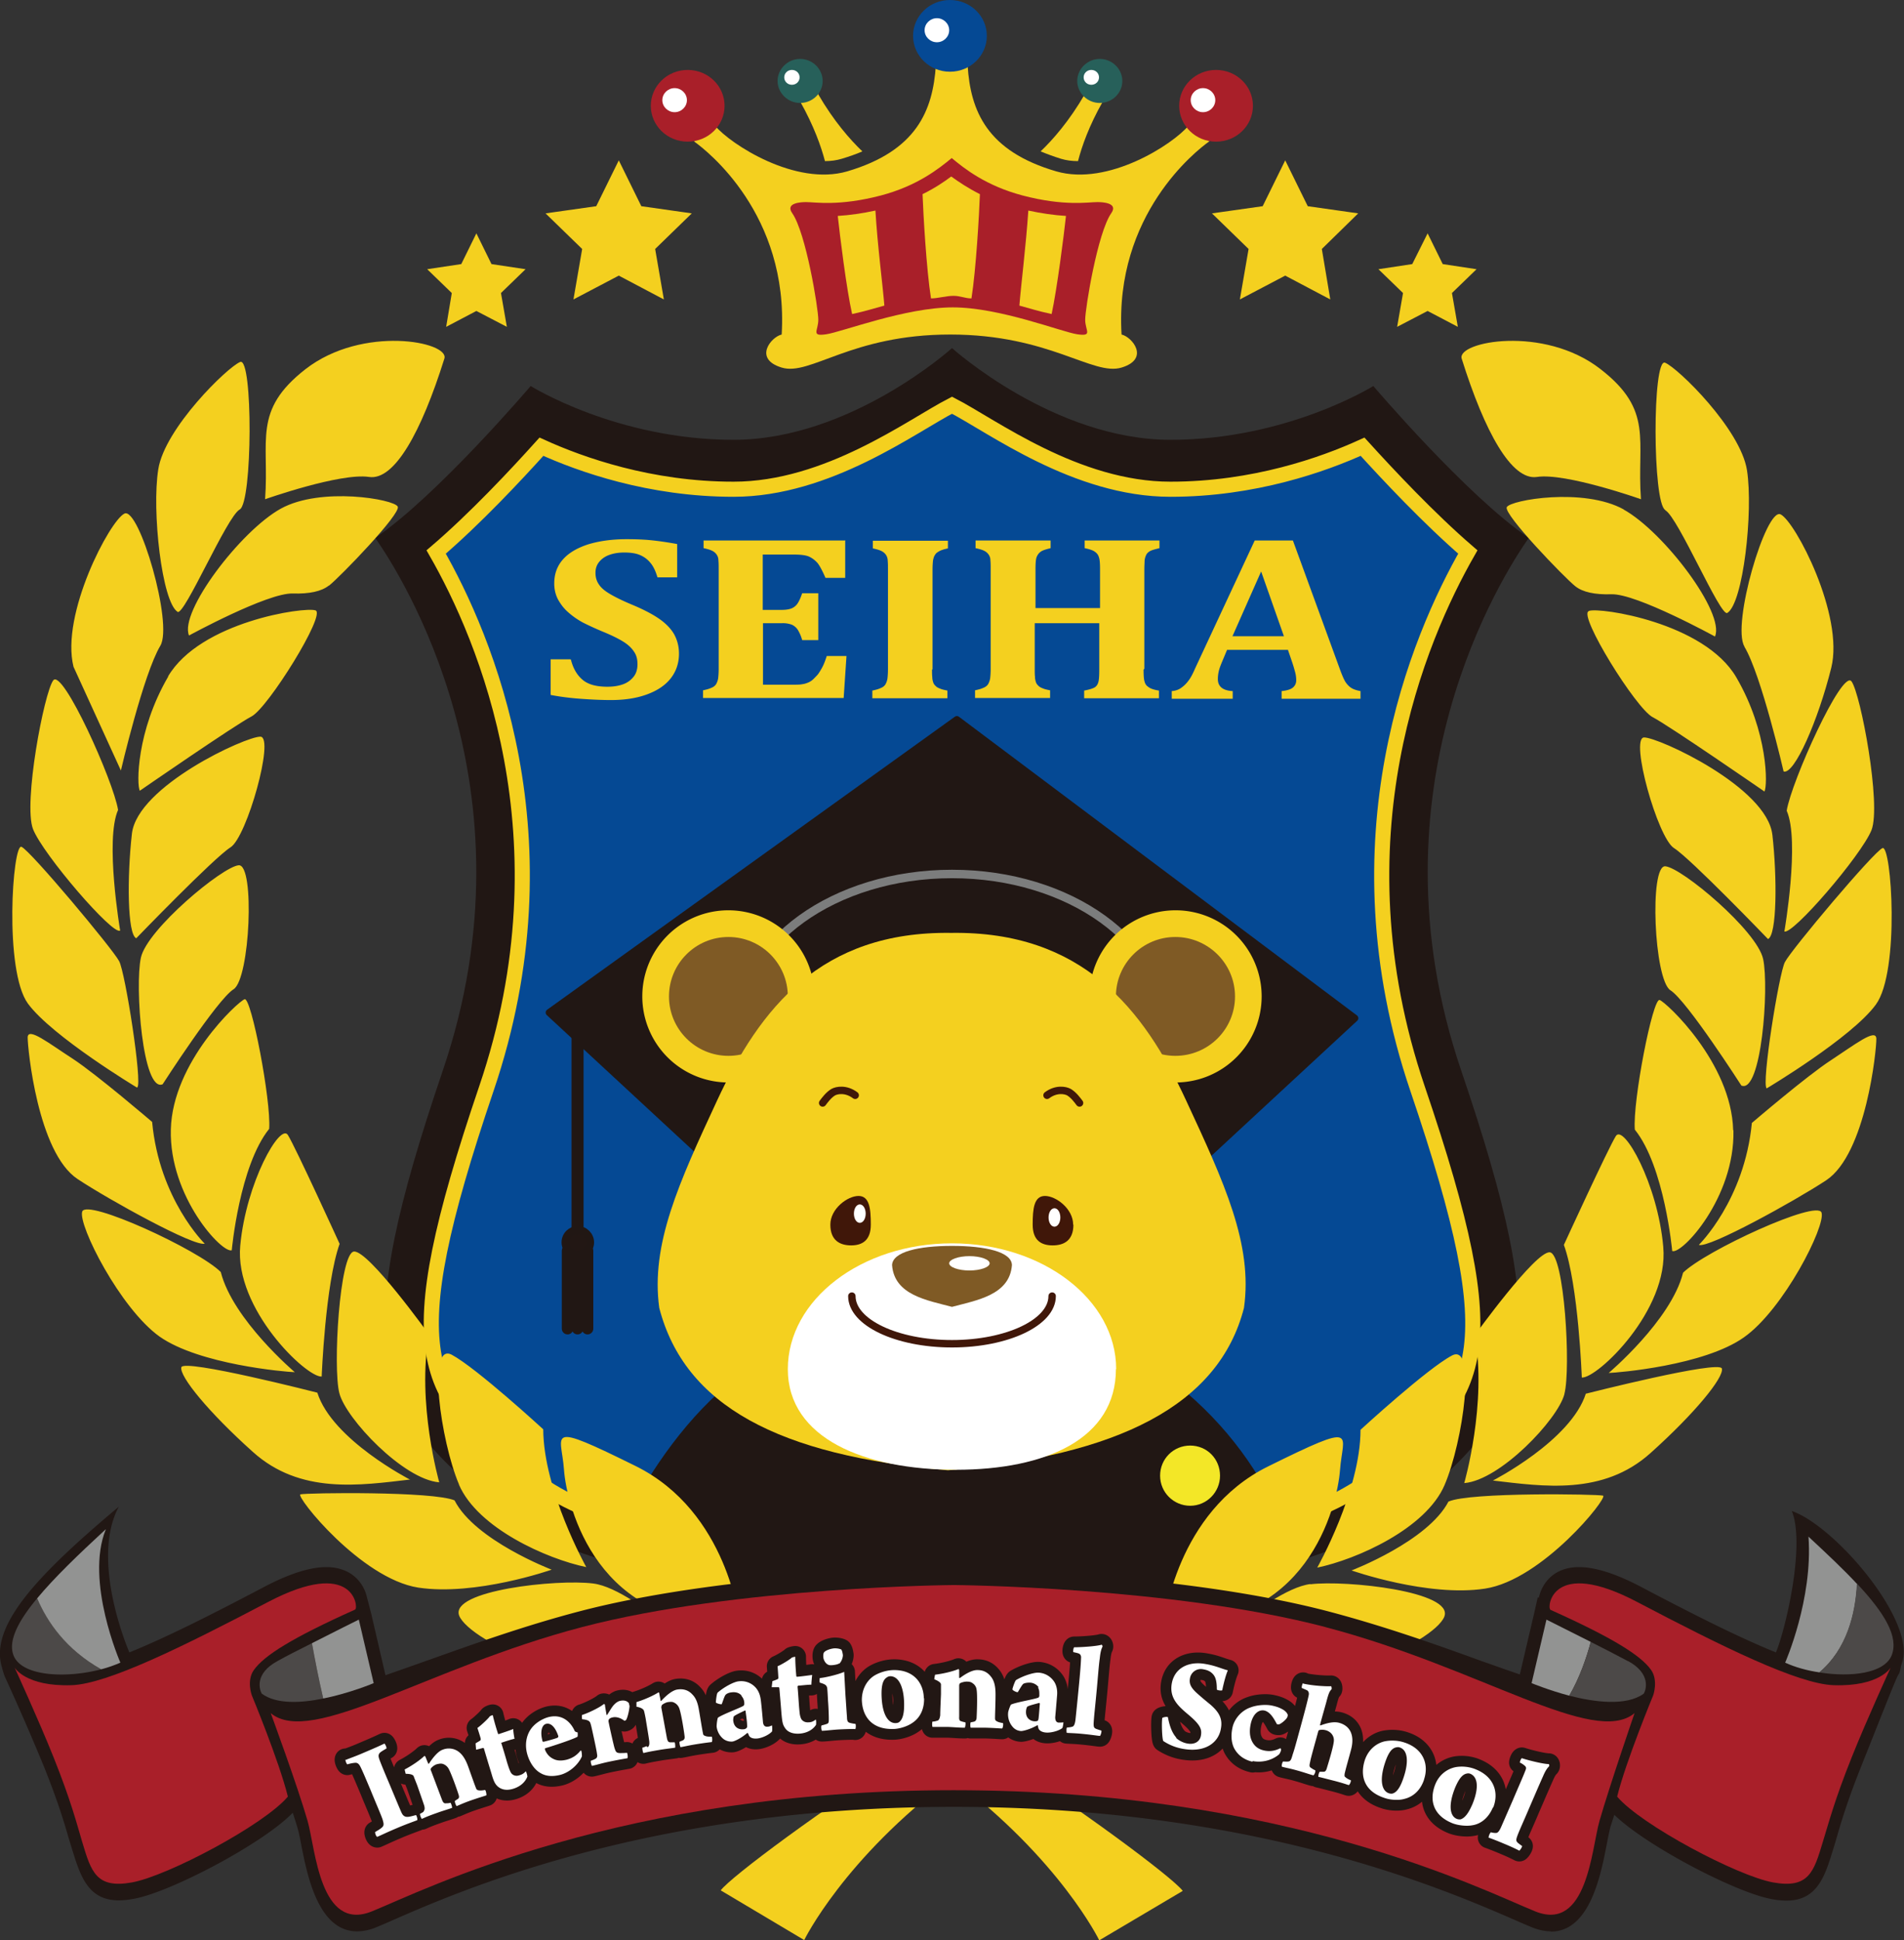 <svg id="_イヤー_2" xmlns="http://www.w3.org/2000/svg" viewBox="0 0 74.34 75.75"><rect x="0" y="0" width="74.34" height="75.75" fill="#333333" stroke="none"/><defs><style>.cls-7{stroke-linecap:round;stroke-linejoin:round;stroke-width:.27px;stroke:#211714}.cls-9{fill:#f4d01f}.cls-12{fill:#fff}.cls-13{fill:#7f5a25}.cls-14{fill:#929392}.cls-15{fill:#a91f29}.cls-17,.cls-7{fill:#211714}.cls-19{fill:#4c4948}.cls-20{fill:#27605a}</style></defs><g id="Design"><path class="cls-17" d="M59.69 21c-2.43-1.65-6.07-5.93-6.07-5.93s-3.36 2.1-7.92 2.1-8.53-3.58-8.53-3.58-3.96 3.58-8.53 3.58-7.92-2.1-7.92-2.1-3.64 4.28-6.07 5.93c1 1.43 6.38 9.79 2.64 20.79-3.57 10.51-2.93 13.14 2.14 17.04 5.56 4.28 10.78 1.13 17.74 7.13 6.96-6.01 12.18-2.85 17.74-7.13 5.07-3.9 5.71-6.53 2.14-17.04-3.74-11 1.64-19.37 2.64-20.79z"/><path d="M37.17 63.79c-3.69-2.77-6.96-3.32-9.88-3.81-2.46-.41-4.59-.76-6.76-2.44-4-3.08-5.1-4.55-1.54-15.04 3.32-9.76-.05-17.62-1.96-20.95 1.52-1.3 3.12-3.01 4.11-4.11 1.54.7 4.24 1.66 7.5 1.66 3.69 0 6.97-2.48 8.53-3.28 1.56.8 4.84 3.28 8.53 3.28 3.26 0 5.96-.96 7.5-1.66.99 1.09 2.59 2.8 4.11 4.11-1.91 3.34-5.28 11.19-1.96 20.96 3.56 10.48 2.47 11.96-1.53 15.03-2.17 1.67-4.3 2.03-6.76 2.44-2.92.49-6.19 1.04-9.88 3.81h0z" stroke="#f4d01f" stroke-width=".59" fill="#054994"/><path class="cls-7" d="M37.29 54.21L21.44 39.53l15.92-11.44L52.9 39.75 37.29 54.21z"/><path stroke="#211714" fill="none" stroke-width=".47" stroke-linecap="round" stroke-linejoin="round" d="M22.55 40.02v8.28"/><path d="M22.16 48.83v3.04m.78-3.04v3.04m-.39-3.04v3.04" stroke-width=".45" stroke="#211714" fill="none" stroke-linecap="round" stroke-linejoin="round"/><path d="M23.04 48.5c0 .27-.22.49-.48.49s-.48-.22-.48-.49.22-.48.48-.48.48.22.48.48z" fill="#221714" stroke-width=".31" stroke="#211714"/><path class="cls-7" d="M49.73 59.06c1.79 3.93-5.61 7.81-12.52 7.81s-14.6-4.03-12.52-7.81c2.28-4.14 5.61-7.82 12.52-7.82s10.97 4.4 12.52 7.82z"/><path d="M47.5 57.61c0 .57-.46 1.04-1.03 1.04s-1.04-.46-1.04-1.04.46-1.04 1.04-1.04 1.03.46 1.03 1.04z" stroke-width=".27" stroke-linecap="round" stroke-linejoin="round" fill="#f3e727" stroke="#f3e727"/><path d="M28.86 40.11c0-3.31 3.72-5.99 8.31-5.99s8.31 2.68 8.31 5.99" stroke="#7c7d7d" stroke-width=".33" fill="none" stroke-linecap="round" stroke-linejoin="round"/><path class="cls-9" d="M31.8 38.9a3.36 3.36 0 11-6.722-.002 3.36 3.36 0 016.722.002z"/><path class="cls-13" d="M30.76 38.9c0 1.28-1.04 2.32-2.32 2.32s-2.32-1.04-2.32-2.32 1.04-2.32 2.32-2.32 2.32 1.04 2.32 2.32z"/><path class="cls-9" d="M49.26 38.9a3.36 3.36 0 11-6.722-.002 3.36 3.36 0 016.722.002z"/><path class="cls-13" d="M48.22 38.9c0 1.28-1.04 2.32-2.33 2.32s-2.32-1.04-2.32-2.32 1.04-2.32 2.32-2.32 2.33 1.04 2.33 2.32z"/><path class="cls-9" d="M37.15 36.42c5.09-.07 7.5 2.95 9.16 6.54 1.49 3.21 2.61 5.62 2.26 8.1-.98 3.81-4.92 5.77-11.56 6.34h.01c-6.64-.57-10.29-2.53-11.28-6.34-.34-2.48.77-4.89 2.26-8.1 1.67-3.59 4.04-6.61 9.13-6.54z"/><path class="cls-12" d="M43.57 53.45c0 2.71-2.71 3.93-6.25 3.93s-6.56-1.22-6.56-3.93 2.87-4.91 6.41-4.91 6.41 2.2 6.41 4.91z"/><path class="cls-13" d="M37.17 48.64c1.3 0 2.33.23 2.34.75-.09 1.17-1.37 1.37-2.34 1.63-.98-.26-2.25-.46-2.34-1.63.02-.52 1.04-.75 2.34-.75z"/><path class="cls-12" d="M38.64 49.32c0 .15-.36.28-.79.28s-.79-.13-.79-.28.36-.28.79-.28.79.13.79.28z"/><path d="M32.12 43.06c.09-.12.23-.31.41-.42.14-.08.5-.15.86.12m8.76.3c-.09-.12-.23-.31-.41-.42-.14-.08-.5-.15-.86.12m.2 7.84c0 1.03-1.75 1.86-3.91 1.86s-3.91-.83-3.91-1.86" stroke="#401709" stroke-width=".29" fill="none" stroke-linecap="round" stroke-linejoin="round"/><path d="M41.91 47.81c0 .62-.37.81-.81.81s-.78-.19-.78-.81.05-1.12.48-1.12 1.1.5 1.1 1.12zm-9.49 0c0 .62.38.81.81.81s.77-.19.77-.81-.05-1.12-.48-1.12-1.1.5-1.1 1.12z" fill="#401709"/><path class="cls-12" d="M33.34 47.38c0 .2.1.36.23.36s.23-.16.23-.36-.1-.36-.23-.36-.23.16-.23.36zm8.06.15c0 .2-.1.36-.23.36s-.23-.16-.23-.36.1-.36.23-.36.23.16.23.36z"/><path class="cls-9" d="M9.05 48.8s.3-3.29 1.46-4.73c.08-1.1-.7-5.16-.96-5.06-.27.1-2.81 2.45-2.88 5.08-.07 2.63 2.01 4.86 2.38 4.72zm3.51 4.94s.14-3.61.7-5.18c0 0-1.72-3.77-2.02-4.25-.3-.48-1.63 1.85-1.86 4.32-.23 2.47 2.58 5.14 3.17 5.11zm1.85-35.12c.99.15 2.04-1.75 2.94-4.62.21-.66-3.19-1.32-5.42.41-2.08 1.62-1.41 2.77-1.58 5.08 0 0 2.94-1.04 4.06-.87zM6.35 42.33s2.13-3.31 2.77-3.71c.64-.4.84-4.89.2-4.84-.63.05-3.58 2.5-3.82 3.61-.24 1.12.07 5.27.85 4.94zm.58-18.44c.27.16 1.93-3.73 2.43-4 .5-.27.52-5.95.02-5.76-.5.2-2.95 2.59-3.2 4.19-.26 1.61.14 5.2.76 5.57zm10.22 33.98s-.89-3.11-.4-5.77c0 0-2.36-3.29-2.93-3.24-.56.05-.83 4.54-.57 5.53.25.99 2.5 3.37 3.9 3.48zm.77.09c.73 1.7 3.43 2.9 4.97 3.22 0 0-1.67-2.99-1.68-5.38 0 0-2.6-2.39-3.57-2.91-.97-.52-.44 3.36.28 5.06zM4.72 30.08s.88-3.77 1.54-4.87c.51-.85-.83-5.43-1.4-5.16-.57.27-2.5 3.93-1.99 5.98m2.45 10.6S8.35 33.49 9 33.08c.64-.4 1.73-4.3 1.17-4.32-.56-.02-4.81 1.93-5.02 3.79-.19 1.68-.18 3.93.17 4.08zm23.55 26.69s-.44-4.29-4.04-6.08c-3.6-1.78-2.91-1.27-2.81.13.1 1.41 1.3 6.35 6.86 5.95zM12.85 22.86c.43-.34 2.81-2.8 2.68-3.08-.13-.29-3-.79-4.57.08-1.57.87-3.97 4.03-3.58 4.95 0 0 3.06-1.67 4.05-1.64q.98.03 1.41-.31zm-6.28 3.55c-1.25 2.14-1.24 4.25-1.11 4.46 0 0 3.72-2.57 4.36-2.9.64-.33 2.92-3.99 2.5-4.14-.42-.15-4.5.44-5.76 2.58zm9.45 31.36s-3.05-1.56-3.63-3.4c0 0-5.23-1.34-5.31-.99s1.06 1.75 2.79 3.3c1.85 1.67 4.18 1.31 6.15 1.08zM4.69 36.32s-.6-3.53-.08-4.7c-.18-1.13-2.16-5.53-2.53-5.06-.36.48-1.18 4.81-.79 5.81.39.99 3.12 4.16 3.4 3.96zm3.93 13.34c-.87-.87-5.24-2.88-5.41-2.36-.17.52 1.48 3.78 3.02 4.88 1.55 1.09 4.91 1.38 5.28 1.39 0 0-2.42-2.05-2.89-3.91zm9.14 8.92c-.83-.37-5.82-.3-6.03-.24-.21.06 2.36 3.29 4.6 3.64 2.24.34 5.21-.7 5.21-.7s-2.99-1.14-3.79-2.7zM5.36 42.45c.21-.13-.47-4.5-.71-4.93-.27-.5-3.46-4.31-3.81-4.46-.35-.15-.69 4.83.25 6.12.95 1.29 4.26 3.28 4.26 3.28zM8 48.56s-1.78-1.73-2.06-4.76c0 0-2.16-1.85-3.09-2.46-.93-.6-1.76-1.26-1.77-.84 0 .42.39 4.5 1.95 5.53 1.22.81 4.59 2.67 4.97 2.52zm56.94.11c-.22-2.47-1.55-4.8-1.85-4.32-.3.48-2.03 4.25-2.03 4.25.57 1.57.7 5.18.7 5.18.6.04 3.41-2.63 3.18-5.1zm4.26-16.08c-.21-1.86-4.45-3.81-5.01-3.8-.56.02.53 3.92 1.17 4.32.64.4 3.67 3.55 3.67 3.55.35-.15.36-2.4.17-4.08zm-.36 4.85c-.24-1.11-3.18-3.57-3.82-3.62-.63-.05-.44 4.43.2 4.84.64.4 2.77 3.72 2.77 3.72.78.33 1.09-3.82.85-4.94zm-1.17 6.68c-.07-2.63-2.61-4.99-2.87-5.08-.27-.1-1.06 3.96-.97 5.06 1.16 1.44 1.46 4.74 1.46 4.74.37.15 2.45-2.08 2.39-4.71zm-5.64-20.26c-.42.15 1.85 3.81 2.5 4.14.64.33 4.36 2.9 4.36 2.9.13-.21.15-2.32-1.1-4.46s-5.34-2.74-5.75-2.59zm-.95 30.56c.26-.99 0-5.48-.57-5.53-.56-.05-2.93 3.24-2.93 3.24.49 2.66-.41 5.77-.41 5.77 1.4-.11 3.65-2.48 3.91-3.47zm7.9-11.93s3.32-1.98 4.26-3.27c.95-1.29.61-6.26.26-6.11-.35.15-3.55 3.95-3.81 4.45-.23.43-.93 4.8-.71 4.93zm-5.58-22.6c-1.57-.87-4.43-.37-4.57-.09-.13.28 2.25 2.75 2.68 3.09q.43.34 1.41.31c.98-.03 4.04 1.65 4.04 1.65.4-.92-2-4.09-3.57-4.96zm6.26 16.47c.29.2 3.01-2.96 3.41-3.95.39-.99-.42-5.32-.78-5.81-.37-.48-2.35 3.92-2.53 5.05.52 1.18-.09 4.71-.09 4.71zM65.71 49.7c-.47 1.85-2.9 3.9-2.9 3.9.37-.01 3.73-.29 5.28-1.39 1.55-1.09 3.2-4.35 3.03-4.87-.17-.52-4.54 1.49-5.41 2.35zM51.17 61.84c-.9.11-2.25 1.11-3.09 1.81-1.59.23-4.25.87-7.64 2.12-.85.31-2.01.92-3.28 1.67-1.26-.75-2.42-1.36-3.28-1.68-3.39-1.25-6.05-1.9-7.64-2.13-.84-.7-2.18-1.7-3.08-1.81-1.4-.18-5.62.27-5.23 1.26.39.97 5.01 3.39 8.82 1.38.25.07.5.15.77.23 3.33.97 6.01 2.29 8.14 3.67-3.46 2.18-7.14 4.92-7.52 5.44l3.26 1.94s1.54-3.17 5.76-6.33c4.22 3.17 5.76 6.34 5.76 6.34l3.26-1.93c-.39-.52-4.06-3.26-7.52-5.45 2.13-1.38 4.81-2.69 8.14-3.66.27-.08.52-.15.77-.22 3.8 2.02 8.43-.4 8.82-1.37.4-.99-3.83-1.44-5.23-1.27zm5.39-3.23c-.8 1.56-3.79 2.7-3.79 2.7s2.98 1.05 5.21.71c2.24-.34 4.82-3.56 4.61-3.63-.21-.06-5.2-.14-6.03.23zm5.36-4.21c-.58 1.84-3.63 3.4-3.63 3.4 1.97.23 4.3.59 6.15-1.07 1.73-1.55 2.87-2.95 2.79-3.3-.08-.35-5.31.98-5.31.98zm9.57-13.01c-.93.6-3.09 2.45-3.09 2.45-.29 3.02-2.07 4.76-2.07 4.76.37.15 3.74-1.71 4.97-2.52 1.56-1.03 1.97-5.11 1.96-5.53-.01-.42-.84.23-1.77.84zM56.4 57.98c.73-1.7 1.26-5.58.29-5.06-.97.51-3.57 2.9-3.57 2.9 0 2.39-1.69 5.38-1.69 5.38 1.54-.32 4.24-1.52 4.97-3.22zm8.62-38.06c.5.27 2.15 4.17 2.42 4.01.62-.37 1.02-3.96.77-5.57-.25-1.61-2.7-4-3.2-4.2-.5-.2-.49 5.49.01 5.75zm-12.7 37.47c.1-1.41.79-1.92-2.81-.14-3.6 1.78-4.05 6.07-4.05 6.07 5.56.41 6.76-4.53 6.86-5.94zm15.79-32.14c.66 1.1 1.53 4.87 1.53 4.87.42.13 1.35-2 1.86-4.05s-1.41-5.72-1.98-5.99c-.57-.27-1.92 4.31-1.41 5.16z"/><path class="cls-17" d="M60.56 75.4c-.23 0-.47-.05-.73-.15-.19-.08-.43-.18-.72-.31-2.77-1.2-10.14-4.4-21.86-4.4s-19.09 3.19-21.86 4.4c-.29.13-.53.23-.72.31-.25.1-.5.15-.73.15-1.52 0-1.95-2.21-2.18-3.39-.05-.26-.1-.51-.15-.67a16.9 16.9 0 00-.18-.57c-1.17 1.21-4.79 3.11-6.21 3.36-.22.04-.41.06-.58.06-1.22 0-1.51-.98-1.83-2.01l-.12-.39c-.19-.66-.43-1.47-.99-2.86a96.34 96.34 0 00-1.51-3.47c-.08-.21-.1-.32-.14-.46-.41-1.64 1.59-3.66 4.59-6.18-1 1.85.05 4.83.41 5.69 1.49-.6 3.37-1.56 5.27-2.56.97-.51 1.78-.77 2.42-.77.97 0 1.46.6 1.59 1.19l.16.61.56 2.42c.52-.18 1.08-.38 1.65-.58 1.77-.63 3.77-1.35 5.95-1.92 6.01-1.57 14.5-1.65 14.59-1.65.09 0 8.58.08 14.59 1.65 2.17.57 4.18 1.28 5.94 1.92.54.19 1.07.38 1.57.55l.56-2.39.14-.62.04.02c.13-.59.6-1.2 1.57-1.2.64 0 1.45.26 2.42.77 1.9 1 3.78 1.96 5.27 2.56.36-.85 1.16-4.18.62-5.52 1.71.59 4.92 4.37 4.29 5.96-.05.13-.05.33-.13.43s-.87 2.13-1.44 3.55c-.55 1.38-.79 2.19-.98 2.85-.04.14-.08.27-.12.4-.32 1.04-.61 2.02-1.83 2.02-.17 0-.37-.02-.58-.06-1.39-.25-4.9-2.08-6.14-3.29-.06.19-.12.36-.16.5-.04.16-.09.41-.14.67-.23 1.19-.66 3.39-2.18 3.39z"/><path class="cls-15" d="M51.75 63.52c-6.04-1.58-14.51-1.64-14.51-1.64s-8.47.06-14.51 1.64c-6.04 1.58-10.57 4.69-12.16 3.36 0 0 1.04 2.82 1.44 4.21.31 1.09.48 4.35 2.51 3.53 2.03-.82 9.7-4.73 22.71-4.73s20.68 3.91 22.71 4.73c2.03.82 2.2-2.44 2.51-3.53.4-1.39 1.37-4.21 1.37-4.21-1.59 1.33-6.04-1.78-12.08-3.36z"/><path class="cls-15" d="M60.53 62.83c-.13-.06.04-2.05 3.39-.29 3.35 1.76 6.28 3.2 7.67 3.25 1.81.06 2.23-.69 2.23-.69s-.94 2.05-1.52 3.5c-.68 1.7-.9 2.57-1.13 3.31-.35 1.17-.55 1.83-1.94 1.58s-5.15-2.24-6.09-3.35c.34-1.38 1.41-3.96 1.41-3.96s.2-.57-.08-.98c-.4-.57-1.5-1.26-3.95-2.36zm-46.66 0c.13-.06-.04-2.05-3.4-.29-3.35 1.76-6.28 3.2-7.67 3.25-1.81.06-2.23-.69-2.23-.69s.94 2.05 1.52 3.5c.68 1.7.9 2.57 1.12 3.31.35 1.17.55 1.83 1.94 1.58s5.15-2.24 6.09-3.35c-.34-1.38-1.41-3.96-1.41-3.96s-.21-.57.08-.98c.4-.57 1.5-1.26 3.95-2.36z"/><path class="cls-19" d="M1.45 62.4c-.75.9-1.14 1.67-.92 2.23.32.82 2.05.9 3.42.54a5.781 5.781 0 01-2.5-2.77z"/><path class="cls-14" d="M4.12 59.71c-1.05.97-2 1.88-2.67 2.69.39.92 1.13 2 2.5 2.77.27-.07.52-.16.75-.26 0 0-1.39-3.18-.57-5.2zm68.38 2.12c-.52-.56-1.17-1.17-1.89-1.84.18 2.44-.91 4.92-.91 4.92.39.18.86.31 1.34.38 1.07-.9 1.41-2.28 1.47-3.46z"/><path class="cls-19" d="M72.5 61.83c-.06 1.19-.4 2.56-1.47 3.46 1.23.2 2.55.04 2.83-.67.28-.72-.28-1.65-1.36-2.8z"/><path class="cls-14" d="M60.38 63.23l-.58 2.48s.65.27 1.47.49c.41-.7.68-1.5.84-2.1-.87-.44-1.73-.87-1.73-.87z"/><path class="cls-19" d="M63.56 64.85c-.35-.19-.9-.47-1.45-.75-.16.6-.43 1.4-.84 2.1.98.25 2.22.42 2.91-.08.09-.15.29-.78-.61-1.27zm-52.73 0c-.9.49-.7 1.11-.61 1.27.57.42 1.53.37 2.4.19-.18-.77-.33-1.55-.44-2.16-.52.26-1.03.52-1.35.7z"/><path class="cls-14" d="M14.01 63.23s-.93.46-1.83.92c.11.61.26 1.39.44 2.16 1.05-.21 1.97-.6 1.97-.6l-.58-2.48z"/><path class="cls-9" d="M64.07 19.49c-.17-2.31.51-3.46-1.58-5.08-2.22-1.73-5.62-1.07-5.42-.41.9 2.87 1.95 4.77 2.94 4.62 1.12-.17 4.06.87 4.06.87z"/><path d="M31.61 7.75c.37 0 1.29.17 2.93-.26 1.43-.38 2.27-1.05 2.76-1.46.49.41 1.33 1.08 2.76 1.46 1.63.43 2.56.26 2.93.26.2 0 .82.03.54.43-.54.78-1.02 3.73-1.02 4.16s.31.66-.31.57c-.61-.09-3.06-.09-4.9-.09s-4.29 0-4.9.09c-.61.09-.31-.14-.31-.57s-.48-3.38-1.02-4.16c-.28-.4.34-.43.55-.43z" stroke="#a91f29" stroke-width=".42" fill="#a91f29"/><path class="cls-9" d="M34.53 11.94c-.06-.77-.27-2.36-.35-3.72-.51.11-.99.18-1.47.21.08.75.34 2.86.56 3.83.52-.11.85-.22 1.26-.33zm-3.29-7.98c.54.96.82 1.76.97 2.33.23 0 .45-.03.65-.09.3-.09.56-.18.81-.29-.47-.45-1.11-1.17-1.73-2.24.22-.23-1.05.29-.7.29zM41.43 6.2c.2.06.42.09.66.09.15-.58.43-1.38.97-2.33.35 0-.92-.51-.7-.29-.62 1.07-1.26 1.79-1.73 2.24.24.1.51.2.8.29z"/><path class="cls-9" d="M27.11 5.53c.49.35 3.69 2.84 3.41 7.53-.41.09-1.12.95 0 1.29 1.12.34 2.7-1.29 6.58-1.29s5.57 1.63 6.69 1.29c1.12-.34.41-1.2 0-1.29-.28-4.69 2.92-7.18 3.41-7.53.16.05-.9-.78-.8-.62-.6.72-3.13 2.37-5.16 1.78-2.71-.79-3.35-2.36-3.46-4.14.5-.2-1.74-.2-1.24 0-.12 1.77-.75 3.34-3.46 4.14-2.02.59-4.56-1.06-5.16-1.78.1-.17-.97.67-.8.62zm4.36 2.36c.37 0 1.29.17 2.93-.26 1.43-.38 2.26-1.05 2.76-1.46.49.41 1.33 1.08 2.76 1.46 1.63.43 2.56.26 2.93.26.2 0 .82.03.54.43-.54.77-1.02 3.73-1.02 4.16s.31.66-.31.57c-.61-.09-3.02-1.05-4.86-1.05s-4.33.96-4.94 1.05c-.61.09-.31-.14-.31-.57s-.48-3.39-1.02-4.16c-.28-.4.34-.43.54-.43z"/><path class="cls-9" d="M37.23 11.55c.27 0 .45.1.7.1.18-1.14.3-3.27.33-4.07-.46-.23-.83-.48-1.12-.69-.28.21-.65.46-1.12.69.03.8.15 2.93.33 4.07.26 0 .6-.1.87-.1z"/><path class="cls-15" d="M28.29 4.13c0 .77-.64 1.4-1.44 1.4s-1.44-.63-1.44-1.4.64-1.4 1.44-1.4 1.44.63 1.44 1.4z"/><path class="cls-12" d="M26.82 3.91c0 .26-.22.47-.48.47s-.48-.21-.48-.47.22-.47.48-.47.48.21.48.47z"/><path class="cls-15" d="M48.92 4.13c0 .77-.64 1.4-1.44 1.4s-1.44-.63-1.44-1.4.64-1.4 1.44-1.4 1.44.63 1.44 1.4z"/><path class="cls-12" d="M47.45 3.91c0 .26-.22.47-.48.47s-.48-.21-.48-.47.22-.47.48-.47.48.21.48.47z"/><path d="M38.53 1.4c0 .77-.64 1.4-1.44 1.4s-1.44-.63-1.44-1.4.64-1.4 1.44-1.4 1.44.63 1.44 1.4z" fill="#054994"/><path class="cls-12" d="M37.06 1.18c0 .26-.22.47-.48.47s-.48-.21-.48-.47.22-.47.48-.47.48.21.48.47z"/><path class="cls-20" d="M32.12 3.16c0 .48-.4.86-.88.86s-.88-.39-.88-.86.4-.86.88-.86.88.39.88.86z"/><path class="cls-12" d="M31.22 3.02c0 .16-.13.29-.3.29s-.3-.13-.3-.29.13-.29.3-.29.3.13.3.29z"/><path class="cls-20" d="M43.82 3.16c0 .48-.4.86-.88.86s-.88-.39-.88-.86.4-.86.88-.86.88.39.88.86z"/><path class="cls-12" d="M42.91 3.02c0 .16-.13.29-.3.29s-.3-.13-.3-.29.13-.29.3-.29.3.13.3.29z"/><path class="cls-9" d="M39.8 11.94c.06-.77.26-2.36.35-3.72.51.11.99.18 1.47.21-.08.75-.35 2.86-.56 3.83-.52-.11-.85-.22-1.26-.33zM24.16 6.26l.88 1.79 1.97.28-1.43 1.39.34 1.97-1.76-.93-1.77.93.34-1.97-1.43-1.39 1.98-.28.88-1.79zM18.6 9.11l.59 1.2 1.33.2-.96.93.23 1.32-1.19-.62-1.18.62.22-1.32-.96-.93 1.33-.2.59-1.2zm31.58-2.85l.88 1.79 1.97.28-1.42 1.39.33 1.97-1.76-.93-1.77.93.34-1.97-1.43-1.39 1.98-.28.88-1.79zm5.56 2.85l.59 1.2 1.32.2-.96.93.23 1.32-1.18-.62-1.19.62.23-1.32-.96-.93 1.32-.2.6-1.2z"/><path d="M13.49 68.71c.17-.07.41-.15.75-.3.5-.21.66-.29.77-.34.03.02.09.15.08.19-.1.06-.19.11-.25.16-.09.09-.06.17-.02.29.06.16.19.48.37.9.23.55.4.96.48 1.14.04.09.1.19.25.18.07 0 .21-.04.32-.07.03.02.07.17.05.2-.18.07-.39.14-.77.3-.45.19-.6.27-.79.35-.04 0-.1-.16-.08-.19.1-.06.17-.1.22-.14.12-.09.13-.14.07-.34-.05-.16-.32-.78-.46-1.13-.22-.52-.31-.74-.41-.94-.05-.1-.11-.16-.21-.15-.11.01-.19.03-.3.06-.03-.02-.09-.16-.07-.2zm3.04 2.01c.06-.05.06-.14.03-.24-.05-.15-.19-.55-.27-.78-.05-.13-.12-.3-.14-.36-.02-.04-.09-.09-.31-.09-.01-.04-.04-.15-.04-.17.31-.16.63-.39.77-.53.01 0 .03.02.04.03.02.05.07.18.11.27 0 .01.02.01.03 0 .17-.26.36-.48.53-.54a.64.64 0 01.63.08c.16.12.27.31.36.55.12.33.25.71.32.88.01.04.05.06.07.07.09.02.17.01.28-.01.03.02.06.17.05.21-.08.03-.26.08-.61.2-.28.1-.38.15-.55.22-.03-.03-.08-.16-.07-.2.05-.04.09-.06.12-.08.05-.04.05-.09.03-.15-.05-.17-.29-.85-.4-1.04a.409.409 0 00-.23-.18c-.08-.02-.16 0-.24.02a.55.55 0 00-.21.15c-.02.02-.02.08 0 .1l.43 1.14c.05.13.1.14.17.13.06 0 .07 0 .16-.02.02.02.07.16.06.2-.2.07-.38.12-.6.2-.34.12-.47.18-.58.23-.03-.03-.08-.16-.07-.2.06-.03.1-.05.15-.09zM19.58 68s-.01.03-.01.04c.06.19.16.52.23.77.06.19.09.28.14.38.05.1.18.17.33.12.11-.03.18-.07.26-.16.02.03.06.15.06.21-.09.23-.29.39-.54.47-.25.08-.46.05-.62-.09-.12-.11-.17-.25-.25-.53-.08-.26-.22-.72-.28-.93 0-.02-.02-.04-.04-.04l-.27.07s-.02-.19-.02-.25c.06-.04.16-.09.19-.12 0 0 .01-.03.01-.05 0-.03-.09-.31-.13-.43.13-.09.42-.36.48-.45.02-.02.1-.05.12-.05.03.14.1.4.2.71 0 .02.02.03.03.03.09-.03.43-.14.57-.2 0 .1.03.29.05.38-.16.04-.35.1-.52.16zm3.12.37c.02.06.02.17.02.2-.15.34-.5.63-.84.72-.32.08-.57.05-.76-.06-.28-.15-.46-.47-.54-.77-.11-.42 0-.82.24-1.07.15-.16.37-.29.58-.35.6-.16.92.26 1.04.54.01.02.07.05.11.05.01.02.01.15 0 .17-.14.09-.89.34-1.26.45-.01 0-.02.04-.01.06.05.13.15.27.31.35.15.08.31.09.53.04.22-.06.39-.16.55-.36 0 0 .03.01.04.03zm-1.53-.4s.03.03.05.03c.13-.03.46-.12.55-.16.02-.01.03-.04.03-.06-.11-.33-.28-.53-.48-.48-.18.05-.23.34-.14.66zm3.38-1.49s.02.09.03.12c0 .09-.06.42-.13.54-.01.02-.06.04-.07.04-.14-.11-.32-.17-.47-.13-.05.01-.1.03-.14.08 0 .02-.02.05-.01.08.05.27.21.96.23 1.02.05.16.07.2.2.21.09 0 .17 0 .29-.01.02.02.04.17.02.21-.1.02-.36.06-.78.15-.27.06-.46.12-.61.15-.02-.03-.06-.18-.04-.2.08-.03.14-.05.2-.09.04-.03.06-.08.04-.17-.01-.11-.09-.48-.16-.8-.04-.18-.07-.33-.1-.41-.02-.06-.07-.13-.32-.15-.01-.04-.02-.15 0-.17.18-.05.66-.27.84-.42.02 0 .04 0 .05.02 0 .06.05.32.06.39 0 .02.03.02.03 0 .09-.13.15-.25.24-.36.06-.07.16-.16.27-.18.14-.03.27 0 .34.1zm.73 1.73c.07-.03.08-.12.07-.23-.02-.16-.09-.57-.13-.82-.02-.13-.06-.32-.08-.38-.02-.04-.07-.11-.29-.15v-.18c.33-.1.69-.27.86-.38.01 0 .03.02.03.03 0 .05.04.19.05.29 0 .02.02.02.03.01.21-.23.44-.41.62-.44.25-.04.45.03.6.2.14.14.21.35.25.6.06.34.12.74.16.92 0 .04.03.07.06.08.08.04.16.04.28.04.02.03.03.17 0 .21-.08.01-.27.03-.64.09-.3.05-.4.08-.58.11a.522.522 0 01-.04-.21c.06-.03.1-.04.14-.06.05-.03.07-.08.06-.15-.02-.18-.13-.89-.21-1.1a.392.392 0 00-.2-.22c-.07-.04-.15-.03-.24-.02-.06.01-.16.05-.23.11-.02.02-.03.08-.03.1l.22 1.2c.03.14.07.16.14.16h.16c.02.02.03.17.02.21-.21.03-.4.05-.63.09-.36.06-.49.09-.61.12a.522.522 0 01-.04-.21c.06-.02.1-.03.16-.06zm3.67-2.02c-.1-.11-.24-.14-.39-.12-.11.01-.21.06-.24.11-.04.05-.11.28-.14.35-.02.02-.22-.03-.23-.07 0-.04.03-.34.07-.38.25-.22.63-.42.81-.44.29-.04.53.08.68.25.13.15.18.33.2.52.03.25.06.6.08.82.01.11.06.19.17.18.07 0 .11-.02.18-.05.01.01.02.21 0 .24-.13.14-.39.25-.56.27-.18.02-.3-.03-.34-.12a.793.793 0 00-.04-.09c0-.01-.02 0-.03 0-.23.2-.49.32-.57.33a.516.516 0 01-.34-.09.725.725 0 01-.28-.5c0-.07.02-.27.05-.34.16-.12.81-.36.99-.46.02-.01.03-.04.04-.06v-.07a.433.433 0 00-.11-.26zm.13.59c-.12.06-.37.17-.43.23-.01.02-.03.13-.02.17.03.27.23.35.4.33.05 0 .09-.02.12-.05a.11.11 0 00.02-.09c0-.17-.05-.48-.06-.57 0-.01-.01-.03-.02-.02zm2.08-.96s-.02.02-.02.03c.02.2.04.54.06.8.02.2.02.29.06.4.03.11.14.2.3.19.11 0 .19-.03.29-.11.02.03.02.16.01.21-.13.2-.37.32-.63.34-.26.02-.47-.05-.58-.22-.1-.14-.11-.27-.14-.57-.02-.27-.06-.75-.08-.97 0-.02-.01-.05-.03-.05h-.27s.02-.18.03-.24c.07-.02.17-.06.21-.08 0 0 .02-.02.02-.05 0-.03-.02-.32-.03-.45.15-.06.48-.26.56-.34a.61.61 0 01.13-.03c0 .14.01.42.04.74 0 .02.01.04.02.04.09 0 .45-.05.6-.07-.01.1-.03.29-.03.38-.16 0-.36.03-.54.04zm2.22 1.68c-.1 0-.3 0-.66.02-.3.02-.5.05-.63.05-.02-.03-.04-.18-.01-.21.09-.02.15-.04.21-.06.07-.03.07-.07.07-.21 0-.12-.01-.43-.03-.68-.01-.18-.02-.38-.03-.48 0-.04-.02-.1-.05-.13-.03-.03-.07-.06-.24-.11-.02-.03-.01-.16 0-.18.12 0 .68-.12.95-.24l.05.91c.02.27.04.61.06.86 0 .16.04.2.11.22.04.01.11.03.22.04.02.03.02.18-.01.21zm-.62-2.56c-.05.05-.33.09-.4.06-.09-.03-.16-.11-.2-.23-.02-.06-.03-.21.02-.27.08-.08.26-.14.41-.15.13 0 .23.03.26.05.04.06.05.16.06.21 0 .11-.05.25-.14.34zm3.32 1.36c.01.44-.17.78-.47.97-.17.12-.49.23-.74.23-.83.02-1.2-.49-1.22-1.13 0-.4.17-.73.45-.93.18-.12.47-.23.77-.24.77-.02 1.19.47 1.2 1.1zm-1.46-.81c-.14.09-.21.29-.2.7.02.73.25 1.09.55 1.08.06 0 .13-.02.16-.06.12-.11.18-.33.17-.74-.02-.64-.22-1.03-.54-1.03-.05 0-.1.02-.14.05zm1.97 1.69c.08-.02.1-.1.12-.21 0-.16.02-.58.03-.83v-.38c0-.04-.05-.12-.26-.2 0-.04.02-.15.03-.18.34-.04.73-.14.91-.22.01 0 .03.03.03.04v.29c0 .02.02.02.03.02.25-.19.51-.32.69-.31.26 0 .43.12.56.31.11.17.14.39.14.64 0 .35-.02.75-.02.94 0 .04.02.08.04.09.07.05.15.07.27.09.02.03 0 .18-.03.21-.09 0-.27-.02-.64-.03h-.59c-.02-.04-.02-.18 0-.21.06-.01.11-.02.14-.03.06-.02.08-.07.09-.13.01-.18.04-.9 0-1.12a.347.347 0 00-.16-.25c-.06-.05-.14-.06-.23-.06-.06 0-.17.02-.25.06-.03.02-.04.07-.04.09v1.22c-.01.14.03.17.09.18.05.02.06.02.15.04.02.03 0 .18-.02.21-.21 0-.4-.02-.64-.03h-.62c-.02-.04-.02-.18 0-.21.06 0 .11-.01.17-.03zm3.97-1.3a.45.45 0 00-.36-.19c-.11 0-.22.02-.26.06-.05.05-.16.25-.2.31-.03.02-.22-.07-.21-.11 0-.04.1-.33.14-.36.28-.17.7-.3.88-.29.29.02.5.18.62.37.1.17.12.36.1.55-.02.25-.05.6-.07.82 0 .11.03.2.13.21.07 0 .11 0 .19-.01 0 .02-.02.21-.05.23-.15.11-.43.18-.61.17-.18-.01-.29-.08-.32-.18 0-.03-.02-.07-.02-.1 0-.01-.02-.01-.03 0-.26.15-.54.22-.62.22a.46.46 0 01-.32-.15.741.741 0 01-.19-.55c0-.07.07-.26.11-.33.18-.09.87-.2 1.06-.27.02 0 .04-.04.05-.06v-.07c0-.09 0-.19-.06-.28zm.02.6c-.13.04-.4.1-.47.15-.02.01-.05.12-.05.17-.02.27.16.39.33.4.05 0 .09 0 .12-.02.02 0 .03-.04.04-.09.02-.17.04-.48.05-.57 0-.01 0-.03-.02-.03zm1.08.96c.08 0 .14-.01.21-.03.07-.02.1-.12.12-.26.02-.18.09-.87.12-1.19.07-.71.09-1 .1-1.26 0-.05-.02-.1-.06-.13-.04-.03-.15-.05-.24-.07-.02-.03 0-.16.03-.19.28 0 .88-.04 1.07-.1.02 0 .05.06.03.09-.05.1-.08.24-.1.44-.04.26-.08.84-.13 1.35-.05.54-.1.96-.11 1.2 0 .13.01.17.11.21.06.02.11.04.19.06.02.04-.02.17-.05.21-.07 0-.28-.04-.7-.08-.31-.03-.51-.03-.6-.04-.01-.03-.02-.17.01-.21zm4.26.41c.13.12.31.2.46.22.24.04.47-.06.51-.32.04-.24-.02-.41-.48-.8-.38-.32-.76-.64-.66-1.22.11-.63.68-.88 1.3-.77.42.07.62.18.89.25-.08.19-.15.45-.22.78-.04.02-.19 0-.21-.03 0-.33-.05-.49-.15-.6-.1-.11-.21-.16-.38-.19a.43.43 0 00-.52.36c-.04.22.06.37.25.55.2.18.32.28.54.46.35.3.49.56.42.94-.09.56-.62.94-1.45.8a2.02 2.02 0 01-.8-.31c-.05-.09-.07-.71-.04-.9.03-.03.19-.06.22-.03.07.37.17.62.33.8zm2.99.93c-.35-.08-.59-.27-.73-.54-.11-.23-.12-.51-.06-.79.07-.34.35-.68.73-.8.21-.08.57-.12.83-.06.23.05.34.11.44.17.03.02.13.09.16.19 0 .03-.01.08-.03.11-.06.1-.25.25-.32.26-.02 0-.08 0-.08-.02-.08-.14-.23-.46-.48-.52-.24-.05-.46.15-.54.54-.04.2-.05.43.04.63.11.25.3.35.49.39.19.04.39.03.63-.09 0 0 .03.03.03.05 0 .05-.05.17-.09.2-.33.27-.74.31-1.03.25zm1.98-3.05c.41.09.92.11 1.08.1.02.01.03.09.02.12-.07.07-.11.13-.2.48 0 .01-.23.81-.25.91 0 .01 0 .02.02.02.25-.09.51-.16.73-.1.43.12.61.49.46 1.05-.07.27-.21.75-.25.94 0 .01-.01.07 0 .1.05.06.15.12.24.15.02.03-.04.18-.08.19-.07-.02-.26-.09-.62-.18-.2-.05-.42-.11-.56-.14-.02-.04.02-.18.05-.2h.14c.08 0 .11-.04.15-.19.09-.29.25-.83.26-1.02.01-.19-.11-.35-.31-.41a.53.53 0 00-.25-.01c-.02 0-.04.02-.05.05-.11.41-.28 1-.31 1.16-.03.15-.06.22.03.27.05.03.08.06.16.09.03.04-.03.18-.07.2-.16-.04-.31-.1-.63-.19s-.48-.11-.6-.15c-.02-.04.02-.19.05-.2.09 0 .14.01.19 0 .1 0 .13-.09.18-.27.07-.2.15-.5.24-.83.29-1.05.36-1.35.39-1.5.01-.07 0-.12-.05-.17-.05-.03-.13-.06-.22-.1-.02-.03.02-.18.05-.19zm4.71 3.75c-.14.42-.43.67-.77.75-.2.06-.53.05-.78-.04-.79-.26-.96-.86-.76-1.48.13-.38.41-.63.74-.72.21-.05.52-.06.81.04.73.24.96.85.76 1.44zm-1.1-1.26c-.16.04-.29.2-.42.59-.23.69-.13 1.11.15 1.2.06.02.13.02.17 0 .15-.06.28-.24.41-.64.2-.61.15-1.05-.16-1.15-.05-.02-.1-.01-.15 0zm3.79 2.34c-.17.41-.47.65-.81.7-.21.04-.54.01-.77-.08-.77-.31-.91-.92-.67-1.52.15-.37.45-.6.79-.67.22-.04.52-.03.8.09.71.29.9.91.67 1.49zm-1.02-1.32c-.16.03-.3.18-.46.56-.27.68-.2 1.1.07 1.21.05.02.13.03.17.01.15-.06.29-.23.45-.61.24-.6.21-1.03-.09-1.16a.225.225 0 00-.14-.01zm.93 2.29c.07.02.13.03.21.03.07 0 .13-.08.19-.21l.48-1.1c.28-.66.4-.92.49-1.16.02-.05.02-.1-.02-.14a.76.76 0 00-.21-.14c0-.03.04-.15.08-.17.27.09.85.23 1.05.23.02.01.03.08 0 .1-.08.08-.15.2-.23.39-.11.24-.34.78-.54 1.24-.21.5-.39.88-.47 1.11-.04.12-.04.17.04.24.05.04.09.07.16.12 0 .04-.07.15-.11.18-.06-.03-.25-.13-.64-.29a10.5 10.5 0 00-.56-.22c0-.04.04-.17.08-.19z" fill="#221714" stroke="#221714" stroke-width=".84" stroke-linecap="round" stroke-linejoin="round"/><path class="cls-9" d="M22.29 25.75c.09.36.25.62.47.8.22.18.54.26.96.26.22 0 .42-.03.59-.09a.91.91 0 00.42-.29c.11-.13.16-.3.16-.5 0-.19-.04-.35-.13-.48-.09-.14-.22-.27-.41-.39-.19-.12-.45-.25-.79-.39-.29-.12-.55-.24-.79-.36a3.04 3.04 0 01-.6-.42c-.17-.15-.29-.32-.39-.5-.09-.18-.14-.38-.14-.61 0-.37.11-.68.34-.94.23-.26.56-.45.99-.59.43-.13.93-.2 1.49-.2.33 0 .65.01.95.04.3.03.65.08 1.03.15v1.3h-.77c-.07-.24-.16-.43-.27-.56a1.04 1.04 0 00-.41-.31c-.16-.07-.37-.1-.62-.1-.21 0-.4.03-.57.09-.17.06-.3.15-.4.27-.1.12-.15.26-.15.43s.04.32.13.45c.08.13.22.25.42.37.2.12.48.26.86.42.46.19.82.38 1.08.56.26.18.46.39.58.6.12.22.19.47.19.76 0 .37-.11.69-.32.96-.21.27-.52.48-.93.63-.41.15-.87.22-1.41.22-.38 0-.78-.02-1.19-.05-.41-.03-.8-.08-1.16-.15v-1.39h.77zM33 21.13v1.43h-.77c-.12-.28-.23-.48-.31-.58-.09-.1-.19-.18-.31-.24s-.32-.09-.61-.09h-1.22v2.16h.74c.16 0 .29-.02.39-.06.09-.04.17-.1.23-.19s.12-.22.18-.4h.63v1.83h-.63a1.54 1.54 0 00-.17-.4.55.55 0 00-.23-.2.995.995 0 00-.39-.06h-.74v2.4H31c.13 0 .24 0 .33-.02.09-.01.17-.04.24-.07a.66.66 0 00.2-.14c.06-.06.12-.12.17-.18.05-.07.1-.15.16-.26.06-.11.12-.26.18-.45h.77l-.11 1.64h-5.49v-.3c.14-.03.25-.06.33-.1.08-.03.14-.08.18-.14a.69.69 0 00.08-.23c.01-.09.02-.21.02-.36v-3.88c0-.14 0-.26-.01-.36 0-.1-.03-.17-.07-.23a.453.453 0 00-.18-.15c-.08-.04-.19-.07-.33-.1v-.3h5.54zm3.39 5.01c0 .11 0 .2.01.29 0 .09.02.16.04.22s.06.1.1.14c.04.04.1.07.18.1.07.03.17.05.27.07v.3h-2.93v-.3c.14-.03.25-.06.33-.1.08-.03.14-.08.18-.14a.69.69 0 00.08-.23c.01-.09.02-.21.02-.36v-3.88c0-.14 0-.26-.01-.36 0-.09-.03-.17-.07-.23a.453.453 0 00-.18-.15c-.08-.04-.19-.07-.33-.1v-.3h2.93v.3c-.15.03-.27.07-.34.11-.07.04-.13.08-.16.14-.04.05-.06.12-.08.21-.01.09-.02.21-.02.38v3.88zm8.26 0c0 .23.01.39.04.47.02.09.07.16.15.21.07.06.21.11.41.14v.3h-2.92v-.3c.22-.04.36-.09.42-.13.06-.04.11-.11.13-.19.03-.08.04-.25.04-.51v-1.8H40.4v1.8c0 .11 0 .2.01.29 0 .09.02.16.04.22s.06.1.1.14c.04.04.1.07.18.1.07.03.17.05.27.07v.3h-2.93v-.3c.14-.03.25-.06.33-.1.08-.03.14-.08.18-.14a.69.69 0 00.08-.23c.01-.09.02-.21.02-.36v-3.88c0-.14 0-.26-.01-.36 0-.1-.03-.17-.07-.23a.453.453 0 00-.18-.15c-.08-.04-.19-.07-.33-.1v-.3h2.93v.3c-.2.05-.33.09-.4.15-.07.05-.12.13-.15.21-.03.09-.04.25-.04.48v1.5h2.52v-1.5c0-.23-.01-.39-.04-.47a.368.368 0 00-.15-.22c-.07-.06-.21-.11-.41-.15v-.3h2.92v.3c-.16.04-.28.07-.36.11-.07.04-.13.09-.16.16-.03.06-.05.13-.06.21 0 .08-.01.2-.01.36v3.87zm5.64-.77h-2.38l-.18.43c-.05.12-.1.24-.13.35-.03.11-.05.23-.05.36 0 .29.19.45.58.47v.3h-2.38v-.3c.14-.01.26-.05.36-.12.1-.07.2-.16.28-.27.09-.11.18-.28.27-.49l2.33-5h1.49l1.84 5.04c.08.22.15.38.21.48.06.09.13.17.22.23s.21.1.37.13v.3h-3.08v-.3c.19-.02.34-.06.43-.13.09-.07.14-.17.14-.29 0-.09-.01-.2-.04-.31-.03-.11-.07-.26-.13-.43l-.15-.44zm-2.17-.53h2.01l-.89-2.53-1.12 2.53z"/><path class="cls-12" d="M13.49 68.71c.17-.07.41-.15.75-.3.5-.21.66-.29.77-.34.03.02.09.15.08.19-.1.06-.19.11-.25.16-.09.09-.06.17-.02.29.06.16.19.48.37.9.23.55.4.96.48 1.14.04.09.1.19.25.18.07 0 .21-.04.32-.07.03.02.07.17.05.2-.18.07-.39.14-.77.3-.45.19-.6.27-.79.35-.04 0-.1-.16-.08-.19.1-.06.17-.1.22-.14.12-.09.13-.14.07-.34-.05-.16-.32-.78-.46-1.13-.22-.52-.31-.74-.41-.94-.05-.1-.11-.16-.21-.15-.11.01-.19.03-.3.06-.03-.02-.09-.16-.07-.2zm3.04 2.01c.06-.05.06-.14.03-.24-.05-.15-.19-.55-.27-.78-.05-.13-.12-.3-.14-.36-.02-.04-.09-.09-.31-.09-.01-.04-.04-.15-.04-.17.31-.16.63-.39.77-.53.01 0 .03.02.04.03.02.05.07.18.11.27 0 .01.02.01.03 0 .17-.26.36-.48.53-.54a.64.64 0 01.63.08c.16.12.27.31.36.55.12.33.25.71.32.88.01.04.05.06.07.07.09.02.17.01.28-.01.03.02.06.17.05.21-.08.03-.26.08-.61.2-.28.1-.38.15-.55.22-.03-.03-.08-.16-.07-.2.05-.04.09-.06.12-.08.05-.04.05-.09.03-.15-.05-.17-.29-.85-.4-1.04a.409.409 0 00-.23-.18c-.08-.02-.16 0-.24.02a.55.55 0 00-.21.15c-.02.02-.02.08 0 .1l.43 1.14c.05.13.1.14.17.13.06 0 .07 0 .16-.02.02.02.07.16.06.2-.2.07-.38.12-.6.2-.34.12-.47.18-.58.23-.03-.03-.08-.16-.07-.2.06-.03.1-.05.15-.09zM19.58 68s-.01.03-.01.04c.06.19.16.52.23.77.06.19.09.28.14.38.05.1.18.17.33.12.11-.03.18-.07.26-.16.02.03.06.15.06.21-.09.23-.29.39-.54.47-.25.08-.46.05-.62-.09-.12-.11-.17-.25-.25-.53-.08-.26-.22-.72-.28-.93 0-.02-.02-.04-.04-.04l-.27.07s-.02-.19-.02-.25c.06-.04.16-.09.19-.12 0 0 .01-.03.01-.05 0-.03-.09-.31-.13-.43.13-.09.42-.36.48-.45.02-.02.1-.05.12-.05.03.14.1.4.2.71 0 .02.02.03.03.03.09-.03.43-.14.57-.2 0 .1.03.29.05.38-.16.04-.35.1-.52.16zm3.12.37c.02.06.02.17.02.2-.15.34-.5.63-.84.72-.32.08-.57.05-.76-.06-.28-.15-.46-.47-.54-.77-.11-.42 0-.82.24-1.07.15-.16.37-.29.58-.35.6-.16.92.26 1.04.54.01.02.07.05.11.05.01.02.01.15 0 .17-.14.09-.89.34-1.26.45-.01 0-.02.04-.01.06.05.13.15.27.31.35.15.08.31.09.53.04.22-.06.39-.16.55-.36 0 0 .03.01.04.03zm-1.53-.4s.03.03.05.03c.13-.03.46-.12.55-.16.02-.01.03-.04.03-.06-.11-.33-.28-.53-.48-.48-.18.05-.23.34-.14.66zm3.38-1.49s.02.09.03.12c0 .09-.06.42-.13.54-.01.02-.06.04-.07.04-.14-.11-.32-.17-.47-.13-.05.01-.1.03-.14.08 0 .02-.02.05-.01.08.05.27.21.96.23 1.02.05.16.07.2.2.21.09 0 .17 0 .29-.01.02.02.04.17.02.21-.1.02-.36.06-.78.15-.27.06-.46.12-.61.15-.02-.03-.06-.18-.04-.2.08-.03.14-.05.2-.09.04-.03.06-.08.04-.17-.01-.11-.09-.48-.16-.8-.04-.18-.07-.33-.1-.41-.02-.06-.07-.13-.32-.15-.01-.04-.02-.15 0-.17.18-.05.66-.27.84-.42.02 0 .04 0 .05.02 0 .06.05.32.06.39 0 .02.03.02.03 0 .09-.13.15-.25.24-.36.06-.07.16-.16.27-.18.14-.03.27 0 .34.1zm.73 1.73c.07-.03.08-.12.07-.23-.02-.16-.09-.57-.13-.82-.02-.13-.06-.32-.08-.38-.02-.04-.07-.11-.29-.15v-.18c.33-.1.69-.27.86-.38.01 0 .03.02.03.03 0 .05.04.19.05.29 0 .02.02.02.03.01.21-.23.44-.41.62-.44.25-.04.45.03.6.2.14.14.21.35.25.6.06.34.12.74.16.92 0 .04.03.07.06.08.08.04.16.04.28.04.02.03.03.17 0 .21-.08.01-.27.03-.64.09-.3.05-.4.08-.58.11a.522.522 0 01-.04-.21c.06-.03.1-.04.14-.06.05-.03.07-.08.06-.15-.02-.18-.13-.89-.21-1.1a.392.392 0 00-.2-.22c-.07-.04-.15-.03-.24-.02-.06.01-.16.05-.23.11-.02.02-.03.08-.03.1l.22 1.2c.03.14.07.16.14.16h.16c.02.02.03.17.02.21-.21.03-.4.05-.63.09-.36.06-.49.09-.61.12a.522.522 0 01-.04-.21c.06-.02.1-.03.16-.06zm3.67-2.02c-.1-.11-.24-.14-.39-.12-.11.01-.21.06-.24.11-.04.05-.11.28-.14.35-.02.02-.22-.03-.23-.07 0-.04.03-.34.07-.38.25-.22.63-.42.81-.44.29-.04.53.08.68.25.13.15.18.33.2.52.03.25.06.6.08.82.01.11.06.19.17.18.07 0 .11-.02.18-.05.01.01.02.21 0 .24-.13.14-.39.25-.56.27-.18.02-.3-.03-.34-.12a.793.793 0 00-.04-.09c0-.01-.02 0-.03 0-.23.2-.49.32-.57.33a.516.516 0 01-.34-.09.725.725 0 01-.28-.5c0-.07.02-.27.05-.34.16-.12.81-.36.99-.46.02-.01.03-.04.04-.06v-.07a.433.433 0 00-.11-.26zm.13.59c-.12.06-.37.17-.43.23-.01.02-.03.13-.02.17.03.27.23.35.4.33.05 0 .09-.02.12-.05a.11.11 0 00.02-.09c0-.17-.05-.48-.06-.57 0-.01-.01-.03-.02-.02zm2.08-.96s-.02.02-.02.03c.02.2.04.54.06.8.02.2.02.29.06.4.03.11.14.2.3.19.11 0 .19-.03.29-.11.02.03.02.16.01.21-.13.2-.37.32-.63.34-.26.02-.47-.05-.58-.22-.1-.14-.11-.27-.14-.57-.02-.27-.06-.75-.08-.97 0-.02-.01-.05-.03-.05h-.27s.02-.18.03-.24c.07-.02.17-.06.21-.08 0 0 .02-.02.02-.05 0-.03-.02-.32-.03-.45.15-.06.48-.26.56-.34a.61.61 0 01.13-.03c0 .14.01.42.04.74 0 .02.01.04.02.04.09 0 .45-.05.6-.07-.01.1-.03.29-.03.38-.16 0-.36.03-.54.04zm2.22 1.68c-.1 0-.3 0-.66.02-.3.02-.5.05-.63.05-.02-.03-.04-.18-.01-.21.09-.02.15-.04.21-.06.07-.03.07-.07.07-.21 0-.12-.01-.43-.03-.68-.01-.18-.02-.38-.03-.48 0-.04-.02-.1-.05-.13-.03-.03-.07-.06-.24-.11-.02-.03-.01-.16 0-.18.12 0 .68-.12.95-.24l.05.91c.02.27.04.61.06.86 0 .16.04.2.11.22.04.01.11.03.22.04.02.03.02.18-.01.21zm-.62-2.56c-.05.05-.33.09-.4.06-.09-.03-.16-.11-.2-.23-.02-.06-.03-.21.02-.27.08-.08.26-.14.41-.15.13 0 .23.03.26.05.04.06.05.16.06.21 0 .11-.05.25-.14.34zm3.32 1.36c.01.44-.17.78-.47.97-.17.12-.49.23-.74.23-.83.02-1.2-.49-1.22-1.13 0-.4.17-.73.45-.93.18-.12.47-.23.77-.24.77-.02 1.19.47 1.2 1.1zm-1.46-.81c-.14.09-.21.29-.2.7.02.73.25 1.09.55 1.08.06 0 .13-.02.16-.06.12-.11.18-.33.17-.74-.02-.64-.22-1.03-.54-1.03-.05 0-.1.02-.14.05zm1.97 1.69c.08-.02.1-.1.12-.21 0-.16.02-.58.03-.83v-.38c0-.04-.05-.12-.26-.2 0-.04.02-.15.03-.18.34-.04.73-.14.91-.22.01 0 .03.03.03.04v.29c0 .02.02.02.03.02.25-.19.51-.32.69-.31.26 0 .43.12.56.31.11.17.14.39.14.64 0 .35-.02.75-.02.94 0 .04.02.08.04.09.07.05.15.07.27.09.02.03 0 .18-.03.21-.09 0-.27-.02-.64-.03h-.59c-.02-.04-.02-.18 0-.21.06-.01.11-.02.14-.03.06-.02.08-.07.09-.13.01-.18.04-.9 0-1.12a.347.347 0 00-.16-.25c-.06-.05-.14-.06-.23-.06-.06 0-.17.02-.25.06-.03.02-.04.07-.04.09v1.22c-.01.14.03.17.09.18.05.02.06.02.15.04.02.03 0 .18-.02.21-.21 0-.4-.02-.64-.03h-.62c-.02-.04-.02-.18 0-.21.06 0 .11-.01.17-.03zm3.97-1.3a.45.45 0 00-.36-.19c-.11 0-.22.02-.26.06-.05.05-.16.25-.2.31-.03.02-.22-.07-.21-.11 0-.04.1-.33.14-.36.28-.17.7-.3.88-.29.29.02.5.18.62.37.1.17.12.36.1.55-.02.25-.05.6-.07.82 0 .11.03.2.13.21.07 0 .11 0 .19-.01 0 .02-.02.21-.05.23-.15.11-.43.18-.61.17-.18-.01-.29-.08-.32-.18 0-.03-.02-.07-.02-.1 0-.01-.02-.01-.03 0-.26.15-.54.22-.62.22a.46.46 0 01-.32-.15.741.741 0 01-.19-.55c0-.07.07-.26.11-.33.18-.09.87-.2 1.06-.27.02 0 .04-.04.05-.06v-.07c0-.09 0-.19-.06-.28zm.02.6c-.13.04-.4.1-.47.15-.02.01-.05.12-.05.17-.02.27.16.39.33.4.05 0 .09 0 .12-.02.02 0 .03-.04.04-.09.02-.17.04-.48.05-.57 0-.01 0-.03-.02-.03zm1.08.96c.08 0 .14-.01.21-.03.07-.02.1-.12.12-.26.02-.18.09-.87.12-1.19.07-.71.09-1 .1-1.26 0-.05-.02-.1-.06-.13-.04-.03-.15-.05-.24-.07-.02-.03 0-.16.03-.19.28 0 .88-.04 1.07-.1.02 0 .05.06.03.09-.05.1-.08.24-.1.44-.04.26-.08.84-.13 1.35-.05.54-.1.96-.11 1.2 0 .13.01.17.11.21.06.02.11.04.19.06.02.04-.02.17-.05.21-.07 0-.28-.04-.7-.08-.31-.03-.51-.03-.6-.04-.01-.03-.02-.17.01-.21zm4.26.41c.13.12.31.2.46.22.24.04.47-.06.51-.32.04-.24-.02-.41-.48-.8-.38-.32-.76-.64-.66-1.22.11-.63.68-.88 1.3-.77.42.07.62.18.89.25-.08.19-.15.45-.22.78-.04.02-.19 0-.21-.03 0-.33-.05-.49-.15-.6-.1-.11-.21-.16-.38-.19a.43.43 0 00-.52.36c-.04.22.06.37.25.55.2.18.32.28.54.46.35.3.49.56.42.94-.09.56-.62.94-1.45.8a2.02 2.02 0 01-.8-.31c-.05-.09-.07-.71-.04-.9.03-.03.19-.06.22-.03.07.37.17.62.33.8zm2.99.93c-.35-.08-.59-.27-.73-.54-.11-.23-.12-.51-.06-.79.07-.34.35-.68.73-.8.21-.08.57-.12.83-.06.23.05.34.11.44.17.03.02.13.09.16.19 0 .03-.01.08-.03.11-.06.1-.25.25-.32.26-.02 0-.08 0-.08-.02-.08-.14-.23-.46-.48-.52-.24-.05-.46.15-.54.54-.04.2-.05.43.04.63.11.25.3.35.49.39.19.04.39.03.63-.09 0 0 .03.03.03.05 0 .05-.05.17-.09.2-.33.27-.74.31-1.03.25zm1.98-3.05c.41.09.92.11 1.08.1.02.01.03.09.02.12-.07.07-.11.13-.2.48 0 .01-.23.81-.25.91 0 .01 0 .02.02.02.25-.09.51-.16.73-.1.43.12.61.49.46 1.05-.07.27-.21.75-.25.94 0 .01-.01.07 0 .1.05.06.15.12.24.15.02.03-.04.18-.08.19-.07-.02-.26-.09-.62-.18-.2-.05-.42-.11-.56-.14-.02-.04.02-.18.05-.2h.14c.08 0 .11-.04.15-.19.09-.29.25-.83.26-1.02.01-.19-.11-.35-.31-.41a.53.53 0 00-.25-.01c-.02 0-.04.02-.05.05-.11.41-.28 1-.31 1.16-.03.15-.06.22.03.27.05.03.08.06.16.09.03.04-.03.18-.07.2-.16-.04-.31-.1-.63-.19s-.48-.11-.6-.15c-.02-.04.02-.19.05-.2.09 0 .14.01.19 0 .1 0 .13-.09.18-.27.07-.2.15-.5.24-.83.29-1.05.36-1.35.39-1.5.01-.07 0-.12-.05-.17-.05-.03-.13-.06-.22-.1-.02-.03.02-.18.05-.19zm4.71 3.75c-.14.42-.43.67-.77.75-.2.06-.53.05-.78-.04-.79-.26-.96-.86-.76-1.48.13-.38.41-.63.74-.72.21-.05.52-.06.81.04.73.24.96.85.76 1.44zm-1.1-1.26c-.16.04-.29.2-.42.59-.23.69-.13 1.11.15 1.2.06.02.13.02.17 0 .15-.06.28-.24.41-.64.2-.61.15-1.05-.16-1.15-.05-.02-.1-.01-.15 0zm3.79 2.34c-.17.41-.47.65-.81.7-.21.04-.54.01-.77-.08-.77-.31-.91-.92-.67-1.52.15-.37.45-.6.79-.67.22-.04.52-.03.8.09.71.29.9.91.67 1.49zm-1.02-1.32c-.16.03-.3.18-.46.56-.27.68-.2 1.1.07 1.21.05.02.13.03.17.01.15-.06.29-.23.45-.61.24-.6.21-1.03-.09-1.16a.225.225 0 00-.14-.01zm.93 2.29c.07.02.13.03.21.03.07 0 .13-.08.19-.21l.48-1.1c.28-.66.4-.92.49-1.16.02-.05.02-.1-.02-.14a.76.76 0 00-.21-.14c0-.03.04-.15.08-.17.27.09.85.23 1.05.23.02.01.03.08 0 .1-.08.08-.15.2-.23.39-.11.24-.34.78-.54 1.24-.21.5-.39.88-.47 1.11-.04.12-.04.17.04.24.05.04.09.07.16.12 0 .04-.07.15-.11.18-.06-.03-.25-.13-.64-.29a10.5 10.5 0 00-.56-.22c0-.04.04-.17.08-.19z"/></g></svg>
